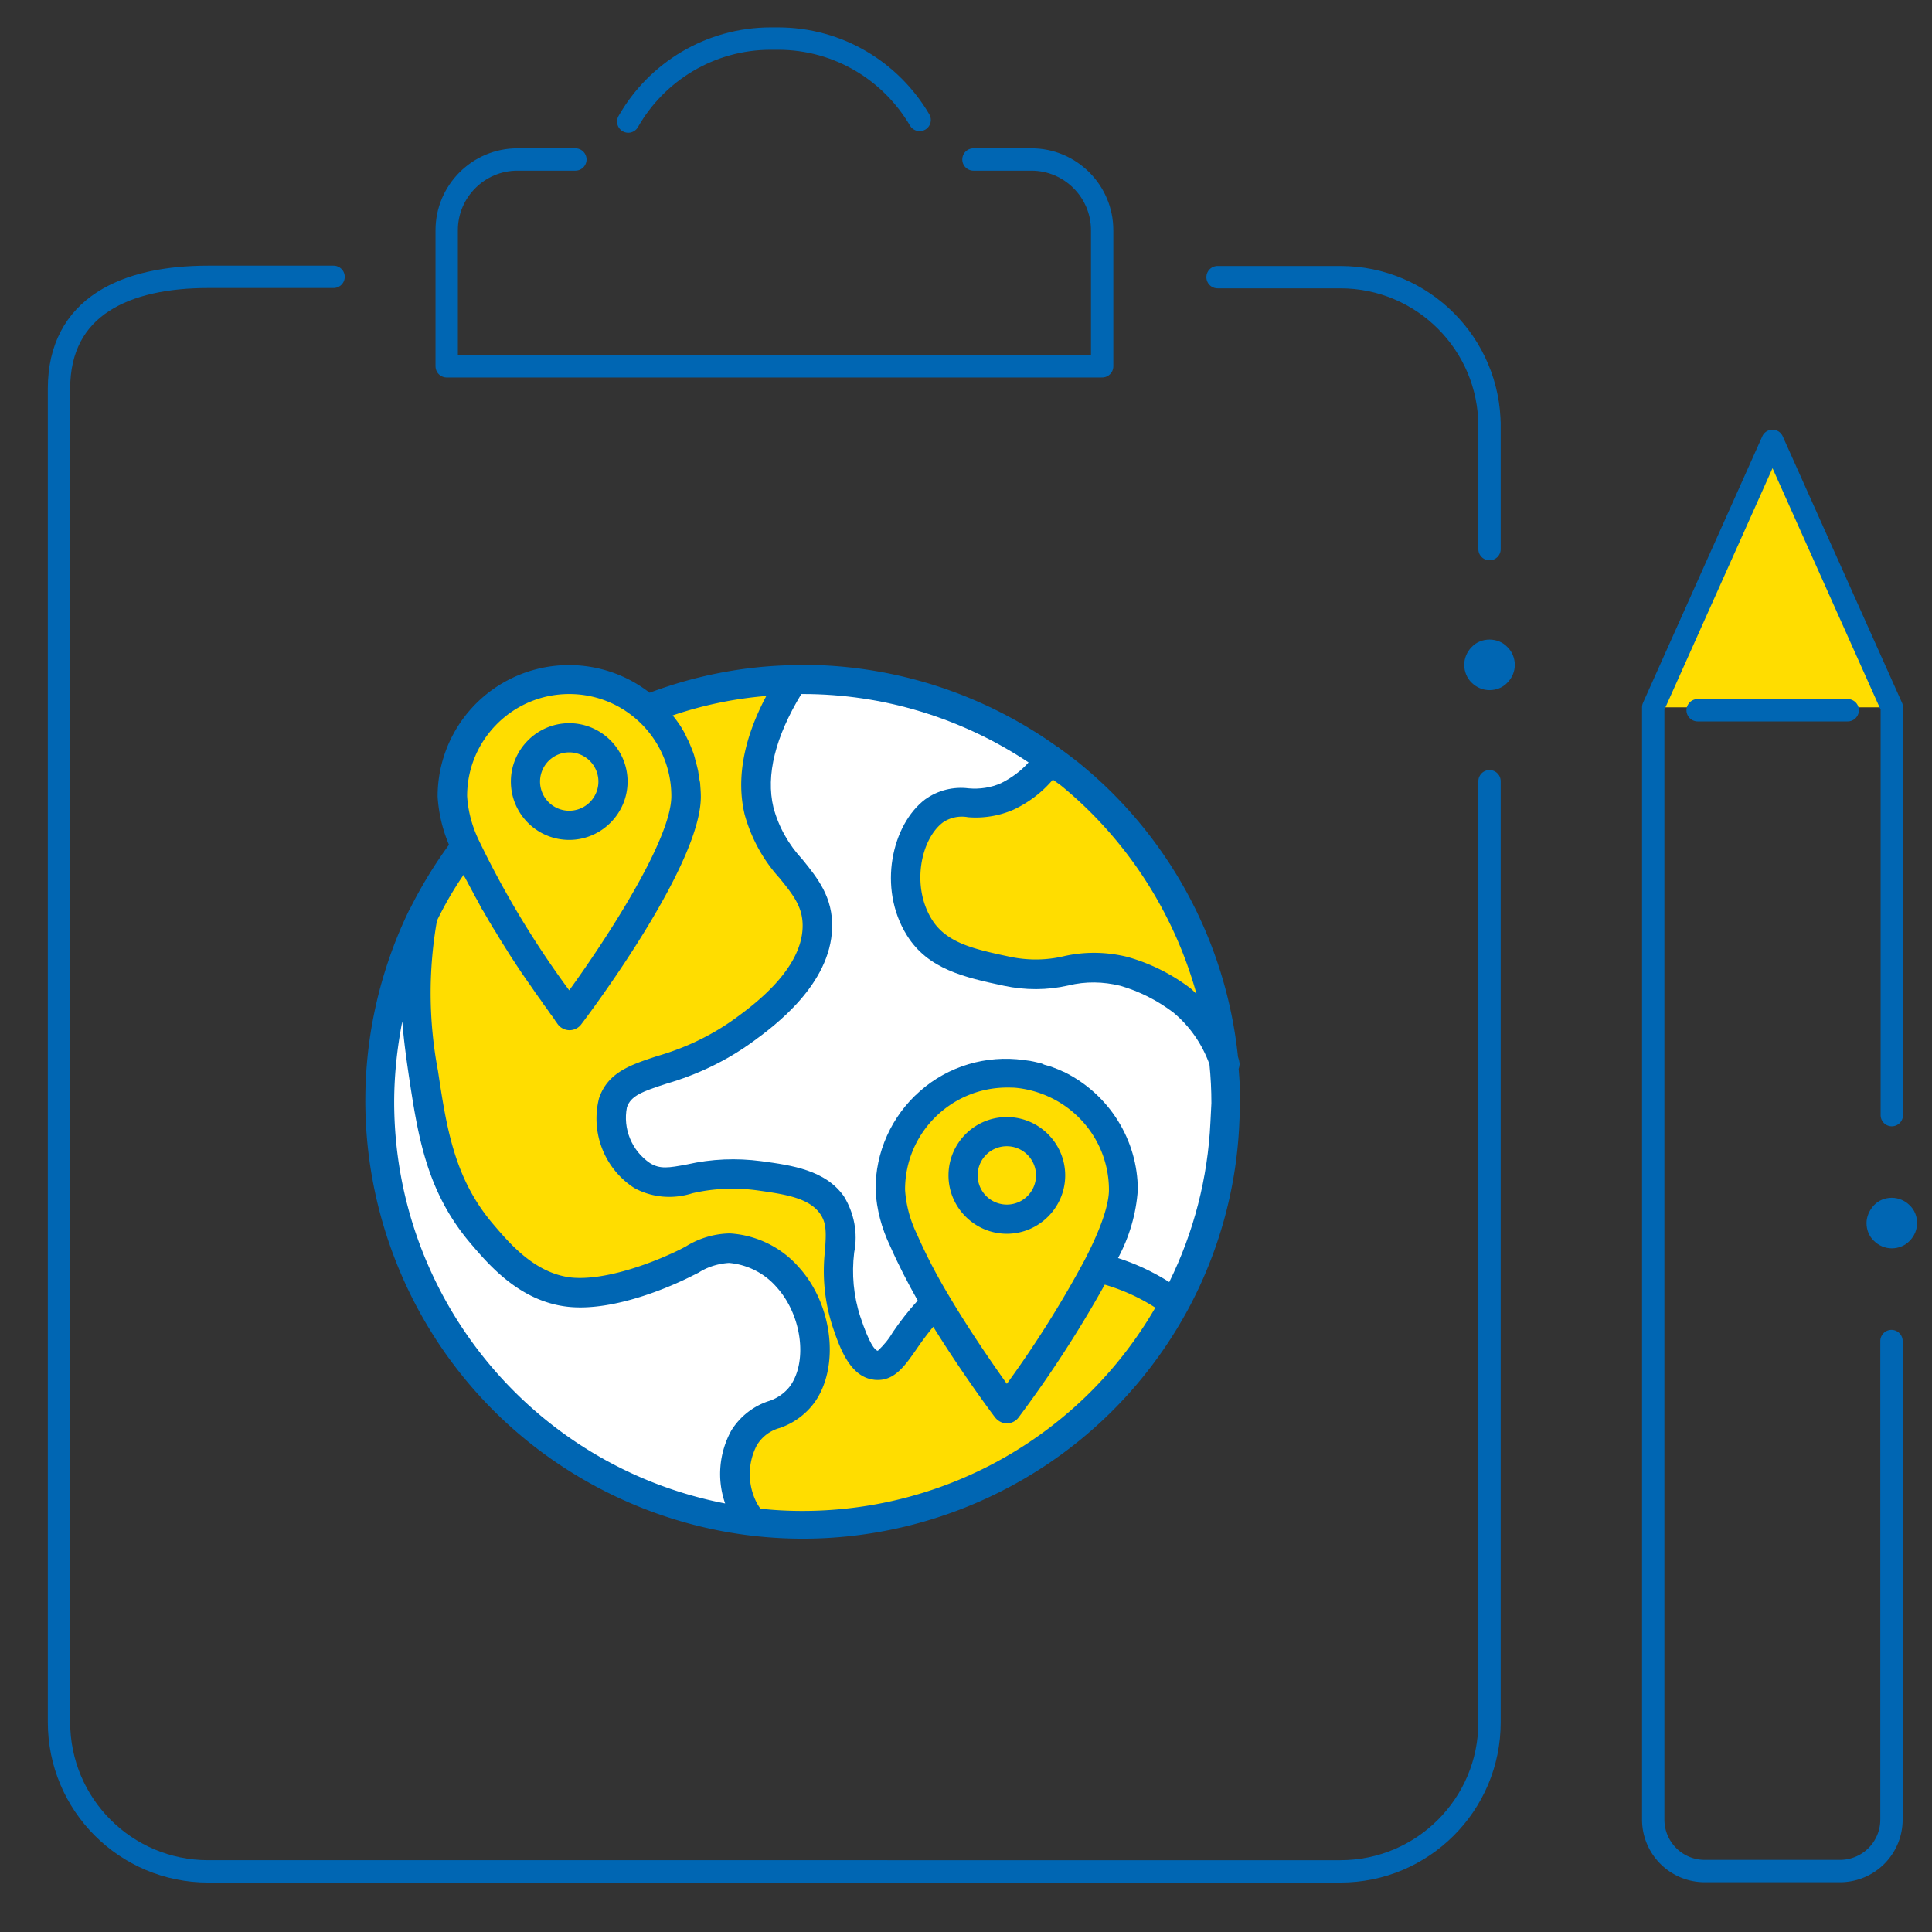 <svg xmlns="http://www.w3.org/2000/svg" viewBox="0 0 596 596" xmlns:v="https://vecta.io/nano"><rect x="0" y="0" width="596" height="596" fill="#333333" stroke="none"/><style><![CDATA[.E{stroke:#0066b3}.F{stroke-width:6.895}.G{stroke-linecap:round}.H{stroke-linejoin:round}.I{stroke-miterlimit:10}.J{fill:#0066b3}]]></style><g fill="none" class="E F G H I"><path d="M459.5 241v290.3c0 25.4-20.6 46-46 46H64.2c-25.4 0-46-20.6-46-46V119.9c0-25.4 20.6-34.5 46-34.5h38.7"/><path d="M375.6,85.5h37.9c25.4,0,46,20.6,46,46c0,0,0-11.2,0,37.9"/></g><path d="M382.1 329.7c.2-.4.2-.9.3-1.3 0-.5-.1-.9-.2-1.4l-.3-1c-3.7-35.5-21.3-68.1-49-90.6a138.95 138.95 0 0 0-6.1-4.6l-.3-.3c-.1-.1-.2-.1-.3-.1-22.9-16.4-50.4-25.3-78.6-25.3-1.2 0-2.3 0-3.2.1-15 .3-29.9 3.2-44 8.5-12.2-9.5-28.8-11.2-42.7-4.4S135 230.2 135 245.7a45.04 45.04 0 0 0 3.5 14.9c-4.6 6.3-8.6 12.9-12.1 19.9-.1.1-.1.2-.2.3-31.9 66-5.4 145.4 59.8 178.9s145.2 8.9 180.3-55.4c9.6-17.7 15.1-37.4 16-57.5.1-2.2.2-4.4.2-6.6.1-3.6-.1-7-.4-10.5z" class="J"/><path d="M369.1 306.6c-.6-.5-1.1-1.1-1.7-1.6-5.9-4.5-12.5-7.8-19.6-9.8-6.5-1.6-13.2-1.7-19.7-.2-5.5 1.3-11.3 1.3-16.8.1-10.8-2.3-19.3-4.2-23.8-11.4-6.5-10.4-3.4-24.9 3.4-30 2.2-1.5 5-2.1 7.7-1.6a29.18 29.18 0 0 0 14-2.3c4.7-2.2 8.8-5.3 12.2-9.3.9.7 1.7 1.2 2.6 1.9 20.1 16.5 34.7 39 41.7 64.2zm-193.5-92.5c17.4 0 31.5 14.1 31.5 31.5 0 13.5-20.2 44.3-31.5 59.9-10.7-14.5-20-29.9-27.8-46.1-2.1-4.3-3.4-9-3.7-13.8 0-17.4 14.1-31.5 31.5-31.5z" fill="#fd0"/><path d="M121.6 340.1c0-8.4.9-16.8 2.5-25 .5 6.3 1.3 11.8 2 16.6 2.8 18.5 5.4 35.8 19 51.8 5.7 6.7 15.2 17.9 29.9 19.6s33.2-6.8 38.5-9.5l2-1c2.8-1.8 6.1-2.8 9.4-3 5.7.5 11 3.2 14.7 7.5 7.7 8.5 9.6 22.7 4.2 30.4-1.7 2.3-4.2 4-6.9 4.8a21.44 21.44 0 0 0-11.3 9c-3.8 6.9-4.5 15.1-1.9 22.5-59.2-11.5-102-63.3-102.1-123.7z" fill="#fff"/><path d="M247.6 466.1c-4.3 0-8.7-.2-13-.7-.4-.5-.7-1-1-1.5-3-5.6-3.1-12.4-.1-18.1 1.6-2.6 4.1-4.5 7.1-5.3 4.3-1.5 8-4.2 10.7-7.9 7.8-11 5.6-30.1-4.8-41.6-5.4-6.2-13.1-10-21.3-10.5h-.2c-4.7.1-9.4 1.5-13.4 4l-1.9 1c-9.8 4.8-23.8 9.6-33.5 8.6-11.2-1.3-18.9-10.4-24.1-16.5-11.9-14-14.3-29.4-17-47.3a128.66 128.66 0 0 1-.3-46.3c2.4-4.9 5.1-9.6 8.2-14.1.1.3.3.6.5.9.3.6.6 1.1.9 1.7l1.4 2.6c.3.6.6 1.2.9 1.7.5.9 1 1.7 1.4 2.6.3.6.6 1.1 1 1.7.5.9 1 1.7 1.5 2.6.3.6.7 1.1 1 1.7.5.9 1.1 1.7 1.6 2.6l.9 1.5 2 3.2c.2.3.4.6.5.8.8 1.3 1.6 2.5 2.4 3.7.3.5.6.9.9 1.4.5.7 1 1.5 1.5 2.2l1.1 1.6c.4.6.8 1.1 1.2 1.7l1.1 1.6c.3.5.7 1 1 1.4.3.5.7 1 1 1.4.3.5.6.8.8 1.2l.9 1.2 1.4 2 .6.8.5.7.3.5c.4.5.7 1 .8 1.1.8 1.1 2.2 1.8 3.6 1.8s2.8-.7 3.6-1.8c3.8-5 36.9-49.4 36.9-70.2 0-1.3-.1-2.6-.2-3.9 0-.4-.1-.8-.2-1.2-.1-.9-.3-1.8-.4-2.7-.1-.5-.2-.9-.3-1.3-.2-.9-.5-1.8-.7-2.7-.1-.4-.2-.7-.3-1.1-.4-1.2-.9-2.4-1.4-3.6-.1-.2-.2-.5-.3-.7-.5-.9-.9-1.9-1.4-2.8-.2-.4-.5-.8-.7-1.2-.4-.7-.9-1.4-1.4-2.1l-.9-1.2c-.2-.2-.3-.4-.5-.6 9.4-3.2 19.1-5.2 28.9-6-7 13.2-9.3 25.5-6.7 36.5 2 7.3 5.7 14.1 10.8 19.7 4.2 5.2 7.3 9 7.1 15.2-.4 13.1-15.1 23.9-20.7 28-7.3 5.3-15.5 9.2-24.2 11.7-8.2 2.7-15.2 5-17.9 13-2.7 10.6 1.7 21.8 10.9 27.7 5.5 3 12 3.5 17.9 1.6 6.5-1.5 13.2-1.8 19.9-.9 8.6 1.2 15.9 2.3 19.4 7.1 2.1 2.9 2 5.9 1.6 11.5-.9 7.9-.1 15.8 2.3 23.3 2.1 6.2 5.2 15.5 12.6 16.5.5.1 1 .1 1.5.1 5.3 0 8.5-4.7 11.9-9.6 1.5-2.2 3.2-4.5 5.1-6.8 9.3 15 18.7 27.5 19.1 28 .9 1.1 2.2 1.8 3.6 1.8s2.8-.7 3.6-1.8c9.8-13.1 18.7-26.8 26.6-41 5.5 1.6 10.8 4 15.6 7.1-22.5 38.9-64 62.7-108.8 62.7zm84-122.5c6.7 6 10.5 14.5 10.5 23.5 0 3.2-1.3 9.7-7.6 21.8-7.1 13.2-15.1 25.9-23.9 38-4.2-5.9-11.5-16.4-18-27.4-3.6-6-6.9-12.3-9.7-18.7-2.1-4.3-3.4-9-3.7-13.8 0-17.4 14.1-31.5 31.5-31.5 1 0 1.9 0 2.9.1 6.6.7 13 3.5 18 8z" fill="#fd0"/><path d="M373.4 346.2c-.8 17.1-5.1 33.9-12.7 49.3-4.9-3.1-10.2-5.6-15.8-7.4 3.5-6.5 5.6-13.7 6.1-21 0-15.4-8.8-29.5-22.7-36.4l-.3-.1c-1-.5-2-.9-3.1-1.3-.7-.3-1.5-.5-2.2-.7-.5-.1-.9-.3-1.3-.5-1.2-.3-2.3-.6-3.5-.8h.1l-2.2-.3c-11.6-1.6-23.3 1.9-32 9.6-8.8 7.7-13.8 18.9-13.7 30.5.3 6 1.9 11.9 4.5 17.3 2.5 5.7 5.4 11.3 8.5 16.8-2.8 3.1-5.4 6.4-7.7 9.8-1.2 2.1-2.8 4-4.6 5.7-.9-.1-2.6-2.1-5.4-10.5-2.1-6.4-2.7-13.2-1.9-19.8 1.2-6 0-12.2-3.2-17.4-5.7-8-15.8-9.5-25.5-10.8-7.6-1-15.3-.7-22.8 1-5.8 1.1-8.4 1.5-11.5-.4-5.6-3.8-8.4-10.6-7.1-17.2 1.2-3.6 4.8-4.9 12.2-7.3 9.6-2.8 18.6-7.1 26.7-13 6.6-4.8 23.9-17.6 24.4-35 .3-9.5-4.5-15.4-9.1-21.1-4.3-4.6-7.4-10.1-9-16.1-2.4-10 .6-21.8 8.6-35h.5c24.8 0 49 7.4 69.6 21.1-2.4 2.7-5.3 4.8-8.5 6.4-3.1 1.4-6.6 1.9-10 1.6-4.7-.6-9.5.6-13.4 3.4-10.2 7.7-14.8 27.3-5.6 42 6.5 10.4 17.7 12.9 29.9 15.5 6.6 1.4 13.3 1.4 19.9-.1 5.3-1.3 10.7-1.2 16 .1 5.9 1.7 11.4 4.5 16.3 8.2 5.1 4.2 8.9 9.7 11.2 16 .4 4 .6 8 .6 12l-.3 5.9z" fill="#fff"/><path d="M175.6 259.1c9.9 0 18-8.1 18-18s-8.1-18-18-18-18 8.1-18 18 8 18 18 18zm0-27a9 9 0 1 1 0 18 9 9 0 1 1 0-18zm117 130.5c0 9.9 8.1 18 18 18s18-8.1 18-18-8.1-18-18-18c-10 0-18 8.1-18 18zm27 0a9 9 0 1 1-18 0 8.96 8.96 0 0 1 9-9c4.9 0 9 4 9 9z" class="J"/><path d="M177.5 49.2h-17.9c-12 0-21.8 9.8-21.8 21.8v42H340V71c0-12-9.8-21.8-21.8-21.8h-17.9M283.7 37c-8.8-15-25-25.1-43.7-25.1h-2.2c-18.8 0-35.3 10.3-44 25.6" fill="none" class="E F G H I"/><path d="M583.6 218.2L546.8 136l-36.7 82.2" fill="#fd0"/><path d="M583.6 344V218.2L546.8 136 510 218.2v343.1a15.88 15.88 0 0 0 15.9 15.9h41.7a15.88 15.88 0 0 0 15.9-15.9V413.7" fill="none" class="E F G H I"/><path d="M583.6 369.5c-2.1 0-4.1.8-5.5 2.3s-2.3 3.5-2.3 5.5c0 2.1.8 4.1 2.3 5.5 1.5 1.5 3.5 2.3 5.5 2.3s4.1-.8 5.5-2.3c1.5-1.5 2.3-3.5 2.3-5.5 0-2.1-.8-4.1-2.3-5.5-1.4-1.4-3.4-2.3-5.5-2.3zM459.5 197.3c-2.1 0-4.1.8-5.5 2.3-1.5 1.5-2.3 3.5-2.3 5.5s.8 4.1 2.3 5.5c1.5 1.5 3.5 2.3 5.5 2.3 2.1 0 4.1-.8 5.5-2.3 1.5-1.5 2.3-3.5 2.3-5.5s-.8-4.1-2.3-5.5c-1.4-1.5-3.4-2.3-5.5-2.3z" class="J"/><path d="M523.7 219.1H570" fill="none" class="E F G H I"/></svg>